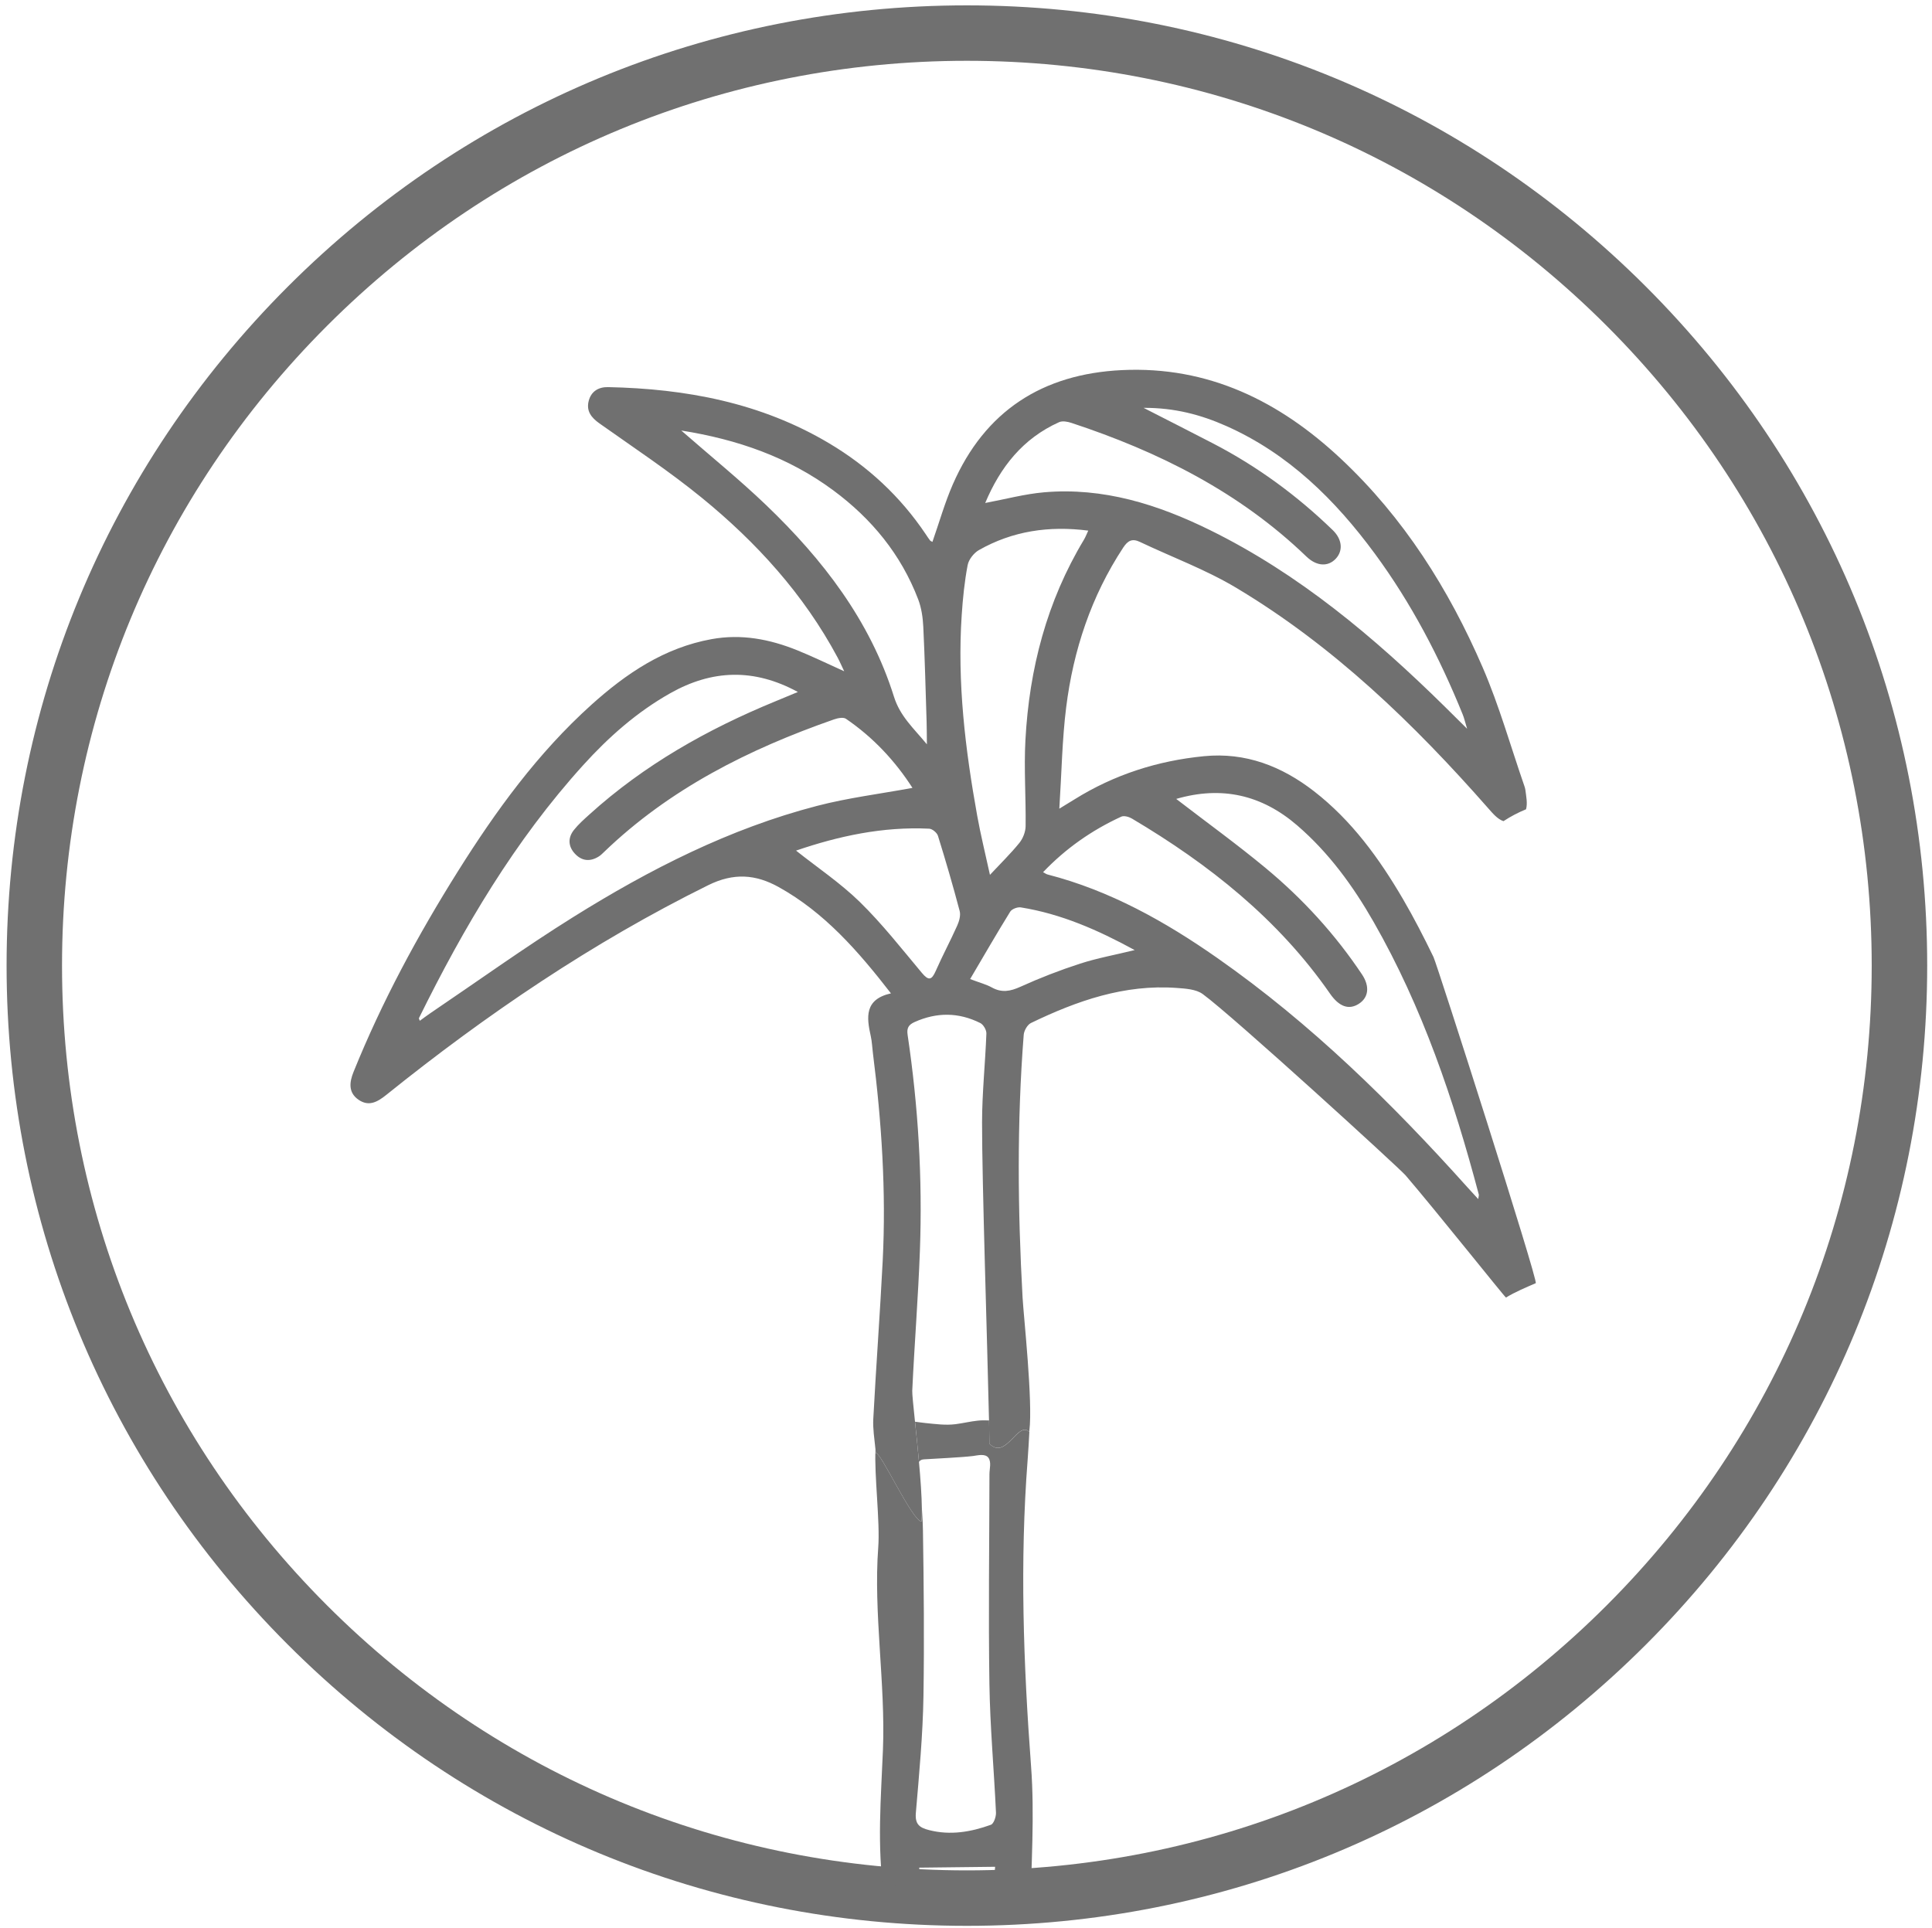 <?xml version="1.0" encoding="utf-8"?>
<!-- Generator: Adobe Illustrator 17.0.0, SVG Export Plug-In . SVG Version: 6.00 Build 0)  -->
<!DOCTYPE svg PUBLIC "-//W3C//DTD SVG 1.1//EN" "http://www.w3.org/Graphics/SVG/1.1/DTD/svg11.dtd">
<svg version="1.1" id="Layer_1" xmlns="http://www.w3.org/2000/svg" xmlns:xlink="http://www.w3.org/1999/xlink" x="0px" y="0px"
	 width="90.083px" height="89.917px" viewBox="0 0 90.083 89.917" enable-background="new 0 0 90.083 89.917" xml:space="preserve">
<g>
	<g>
		<path fill="#707070" d="M45.083,89.802c-11.96,0-23.205-4.658-31.662-13.114C4.965,68.23,0.307,56.986,0.307,45.026
			c0-11.96,4.658-23.204,13.114-31.661C21.879,4.908,33.123,0.25,45.083,0.25s23.204,4.658,31.662,13.115
			c8.457,8.457,13.114,19.701,13.114,31.661c0,11.96-4.658,23.205-13.114,31.662C68.287,85.144,57.043,89.802,45.083,89.802z
			 M45.083,2.835c-11.27,0-21.865,4.389-29.833,12.358C7.281,23.162,2.892,33.756,2.892,45.026c0,11.27,4.389,21.865,12.357,29.833
			s18.563,12.357,29.833,12.357s21.865-4.389,29.833-12.357s12.357-18.563,12.357-29.833c0-11.27-4.389-21.864-12.357-29.833
			C66.948,7.224,56.352,2.835,45.083,2.835z"/>
	</g>
	<g>
		<defs>
			<path id="SVGID_1_" d="M86.704,53.214C82.857,72.63,69.464,83.494,48.569,87.579c-20.95,4.095-44.7-20.452-44.7-40.245
				S22.714,7.413,46.843,7.413C66.637,7.413,90.398,34.571,86.704,53.214z"/>
		</defs>
		<clipPath id="SVGID_2_">
			<use xlink:href="#SVGID_1_"  overflow="visible"/>
		</clipPath>
		<g clip-path="url(#SVGID_2_)">
			<g>
				<path fill="#707070" d="M40.95,72.145c-0.23,3.066,0.342,6.364,0.219,9.441c-0.09,2.258-0.285,4.494,0.048,6.759
					c0.609,4.14,0.513,8.306,0.182,12.467c-0.095,1.198-0.11,2.387-0.117,3.588c-0.004,0.768-0.134,2.093,0.954,2.06
					c0.847-0.026,1.686-0.163,2.535-0.183c0.554-0.013,1.113-0.017,1.666,0.018c0.493,0.03,1.134,0.26,1.604,0.04
					c0.584-0.273,0.407-1.152,0.404-1.668c-0.013-1.999-0.27-3.996-0.32-5.997c-0.079-3.142-0.139-6.286-0.085-9.427
					c0.04-2.299,0.207-4.59,0.034-6.895c-0.356-4.756-0.526-9.518-0.158-14.284c0.034-0.439,0.057-0.88,0.083-1.358
					c-0.003,0.02-0.004,0.046-0.007,0.065c-0.53-0.54-1.084,1.337-1.856,0.55c-0.003-0.294-0.01-0.663-0.019-1.086
					c-0.173-0.007-0.346-0.008-0.52,0.009c-0.349,0.036-0.69,0.12-1.038,0.165c-0.47,0.061-0.936-0.006-1.404-0.052
					c-0.152-0.015-0.32-0.042-0.49-0.062c0.058,0.559,0.126,1.218,0.186,1.877c0.037-0.063,0.097-0.114,0.221-0.122
					c0.529-0.034,1.769-0.091,2.294-0.156c0.213-0.027,0.573-0.128,0.723,0.085c0.144,0.205,0.046,0.525,0.046,0.755
					c-0.005,3.262-0.052,6.525-0.002,9.786c0.03,2.001,0.214,3.999,0.306,5.999c0.009,0.193-0.103,0.523-0.238,0.571
					c-0.931,0.335-1.885,0.502-2.881,0.248c-0.452-0.115-0.661-0.276-0.617-0.801c0.154-1.815,0.326-3.633,0.355-5.452
					c0.04-2.561,0.016-5.158-0.024-7.72c-0.003-0.188-0.015-0.569-0.048-1.003c0.003,0.226-0.001,0.429-0.014,0.593
					c-0.459-0.065-1.927-3.301-2.131-3.187c-0.005-0.064-0.013-0.124-0.019-0.186C40.757,68.762,41.039,70.963,40.95,72.145z
					 M43.286,98.299c0.157-3.124,0.104-6.245-0.234-9.358c-0.066-0.612-0.128-1.224-0.194-1.852l3.541-0.041
					c-0.459,5.644,0.077,11.696,0.448,17.447c-1.105,0.44-2.417,0.444-3.488-0.038c-0.354-0.159-0.456-0.295-0.431-0.645
					C43.058,101.975,43.194,100.138,43.286,98.299z"/>
			</g>
			<g>
				<path fill="#707070" d="M54.87,46.068c0.412,0.03,0.899,0.059,1.208,0.284c1.389,1.011,9.168,8.114,9.459,8.454
					c1.408,1.641,4.629,5.685,4.682,5.699c0.435-0.268,0.951-0.479,1.388-0.67c0.137-0.06-4.601-14.866-4.768-15.21
					c-0.445-0.917-0.911-1.826-1.425-2.706c-1.108-1.894-2.387-3.657-4.142-5.02c-1.509-1.171-3.193-1.827-5.131-1.638
					c-2.161,0.211-4.185,0.858-6.036,2.011c-0.177,0.11-0.356,0.218-0.712,0.436c0.109-1.698,0.131-3.222,0.319-4.724
					c0.334-2.669,1.167-5.18,2.659-7.449c0.213-0.323,0.415-0.439,0.781-0.265c1.495,0.711,3.068,1.29,4.482,2.135
					c4.534,2.71,8.289,6.339,11.756,10.284c0.22,0.25,0.435,0.507,0.712,0.602c0.331-0.218,0.683-0.403,1.053-0.554
					c0.075-0.277,0.007-0.601-0.033-0.912c-0.008-0.059-0.027-0.117-0.046-0.174c-0.64-1.847-1.171-3.742-1.945-5.532
					c-1.578-3.648-3.678-6.978-6.602-9.72c-2.867-2.689-6.184-4.335-10.221-4.141c-3.695,0.178-6.383,1.899-7.881,5.327
					c-0.373,0.854-0.628,1.76-0.951,2.683c-0.046-0.027-0.089-0.038-0.11-0.066c-0.073-0.096-0.139-0.196-0.205-0.296
					c-1.182-1.759-2.699-3.165-4.516-4.244c-3.172-1.883-6.661-2.536-10.293-2.611c-0.445-0.009-0.788,0.197-0.903,0.643
					c-0.121,0.47,0.117,0.777,0.502,1.05c1.6,1.133,3.24,2.219,4.757,3.455c2.564,2.089,4.768,4.513,6.344,7.456
					c0.102,0.19,0.187,0.389,0.31,0.646c-0.802-0.361-1.485-0.695-2.189-0.979c-1.282-0.517-2.6-0.772-3.991-0.52
					c-2.214,0.401-3.988,1.604-5.613,3.067c-2.493,2.246-4.445,4.934-6.217,7.758c-1.874,2.987-3.546,6.082-4.868,9.357
					c-0.191,0.473-0.255,0.961,0.233,1.297c0.481,0.332,0.884,0.103,1.294-0.226c4.677-3.76,9.616-7.112,15.011-9.779
					c1.185-0.586,2.211-0.51,3.287,0.088c2.13,1.185,3.692,2.968,5.233,4.956c-1.241,0.28-1.138,1.114-0.941,1.995
					c0.057,0.252,0.065,0.516,0.098,0.774c0.408,3.225,0.623,6.46,0.458,9.71c-0.125,2.459-0.309,4.915-0.439,7.374
					c-0.023,0.445,0.051,0.899,0.102,1.406c0.006,0.062,0.014,0.122,0.019,0.186c0.205-0.114,1.672,3.122,2.131,3.187
					c0.013-0.164,0.017-0.367,0.014-0.593c-0.007-0.605-0.063-1.394-0.135-2.19c-0.059-0.66-0.127-1.318-0.186-1.877
					c-0.076-0.733-0.134-1.293-0.128-1.438c0.102-2.18,0.277-4.356,0.357-6.536c0.124-3.37-0.077-6.726-0.573-10.062
					c-0.046-0.31,0.036-0.468,0.324-0.598c1.035-0.465,2.059-0.458,3.066,0.047c0.144,0.072,0.289,0.324,0.283,0.487
					c-0.052,1.38-0.2,2.759-0.202,4.139c-0.004,2.772,0.248,10.348,0.324,13.901c0.009,0.423,0.016,0.792,0.019,1.086
					c0.772,0.787,1.326-1.09,1.856-0.55c0.003-0.019,0.004-0.044,0.007-0.065c0.168-1.327-0.269-5.341-0.317-6.2
					c-0.226-4.085-0.266-8.168,0.053-12.249c0.015-0.196,0.171-0.47,0.337-0.551C50.216,46.666,52.433,45.889,54.87,46.068z
					 M52.281,38.081c0.127-0.058,0.356,0.005,0.494,0.087c3.599,2.134,6.828,4.691,9.241,8.168c0.424,0.61,0.88,0.771,1.346,0.469
					c0.45-0.291,0.516-0.808,0.145-1.365c-1.254-1.879-2.768-3.533-4.502-4.97c-1.337-1.108-2.747-2.127-4.162-3.216
					c2.121-0.617,3.987-0.192,5.645,1.238c1.476,1.273,2.601,2.821,3.56,4.498c2.281,3.987,3.733,8.296,4.904,12.712
					c0.009,0.035-0.009,0.078-0.027,0.211c-0.193-0.211-0.347-0.375-0.497-0.543c-3.54-3.945-7.306-7.645-11.664-10.695
					c-2.437-1.706-5.011-3.148-7.921-3.898c-0.056-0.014-0.106-0.053-0.208-0.106C49.694,39.561,50.911,38.711,52.281,38.081z
					 M49.382,19.686c0.157-0.07,0.397-0.025,0.576,0.034c4.07,1.342,7.834,3.225,10.957,6.233c0.475,0.457,1.009,0.487,1.372,0.095
					c0.342-0.369,0.3-0.897-0.146-1.329c-1.663-1.611-3.512-2.968-5.569-4.036c-1.025-0.532-2.056-1.054-3.251-1.665
					c1.457-0.007,2.684,0.327,3.85,0.844c2.901,1.288,5.08,3.438,6.932,5.954c1.705,2.316,3.024,4.846,4.101,7.506
					c0.065,0.16,0.103,0.33,0.203,0.66c-0.431-0.427-0.739-0.734-1.049-1.039c-3.281-3.228-6.778-6.174-10.941-8.225
					c-2.435-1.199-4.979-2.001-7.736-1.762c-0.903,0.078-1.792,0.32-2.744,0.498C46.638,21.787,47.689,20.446,49.382,19.686z
					 M35.721,23.551c-1.236-1.185-2.572-2.266-3.956-3.476c2.633,0.418,5.002,1.246,7.086,2.788
					c1.791,1.325,3.163,2.992,3.962,5.087c0.152,0.398,0.216,0.846,0.237,1.275c0.072,1.478,0.108,2.957,0.155,4.435
					c0.01,0.312,0.008,0.624,0.013,1.047c-0.616-0.748-1.247-1.3-1.536-2.223C40.57,28.94,38.364,26.083,35.721,23.551z
					 M26.736,42.758c-2.273,1.419-4.453,2.987-6.673,4.489c-0.164,0.111-0.321,0.231-0.488,0.352c-0.02-0.06-0.051-0.103-0.04-0.125
					c2.087-4.234,4.47-8.277,7.657-11.795c1.188-1.312,2.504-2.476,4.058-3.353c1.947-1.099,3.9-1.175,5.952-0.059
					c-0.384,0.16-0.716,0.299-1.05,0.436c-3.169,1.302-6.118,2.965-8.672,5.278c-0.252,0.228-0.511,0.457-0.721,0.722
					c-0.283,0.358-0.27,0.758,0.038,1.095c0.325,0.357,0.723,0.398,1.136,0.131c0.083-0.054,0.155-0.127,0.227-0.196
					c3.062-2.951,6.76-4.802,10.726-6.187c0.173-0.06,0.435-0.114,0.558-0.029c1.266,0.864,2.291,1.962,3.101,3.222
					c-1.519,0.281-3.01,0.464-4.452,0.84C34.012,38.64,30.29,40.539,26.736,42.758z M44.632,43.161
					c-0.318,0.711-0.687,1.4-1.001,2.113c-0.193,0.439-0.336,0.464-0.652,0.086c-0.937-1.12-1.842-2.277-2.882-3.295
					c-0.905-0.886-1.975-1.603-2.98-2.401c1.977-0.677,4.047-1.127,6.209-1.022c0.146,0.007,0.364,0.189,0.408,0.333
					c0.361,1.161,0.702,2.329,1.012,3.505C44.801,42.684,44.724,42.955,44.632,43.161z M44.842,28.671
					c0.052-0.777,0.131-1.556,0.276-2.319c0.05-0.262,0.289-0.568,0.528-0.703c1.566-0.888,3.26-1.142,5.096-0.906
					c-0.076,0.161-0.128,0.302-0.204,0.428c-1.73,2.874-2.548,6.021-2.726,9.339c-0.072,1.334,0.026,2.677,0.009,4.016
					c-0.003,0.263-0.123,0.57-0.289,0.776c-0.399,0.494-0.858,0.94-1.374,1.493c-0.212-0.975-0.433-1.861-0.594-2.757
					C45.006,34.941,44.629,31.827,44.842,28.671z M50.364,44.934c-0.946,0.306-1.879,0.668-2.785,1.079
					c-0.472,0.214-0.872,0.289-1.336,0.031c-0.257-0.142-0.551-0.216-1.009-0.39c0.648-1.1,1.243-2.131,1.869-3.143
					c0.078-0.125,0.34-0.224,0.495-0.199c1.872,0.301,3.58,1.046,5.309,1.991C51.994,44.526,51.162,44.676,50.364,44.934z"/>
			</g>
		</g>
	</g>
</g>
</svg>
